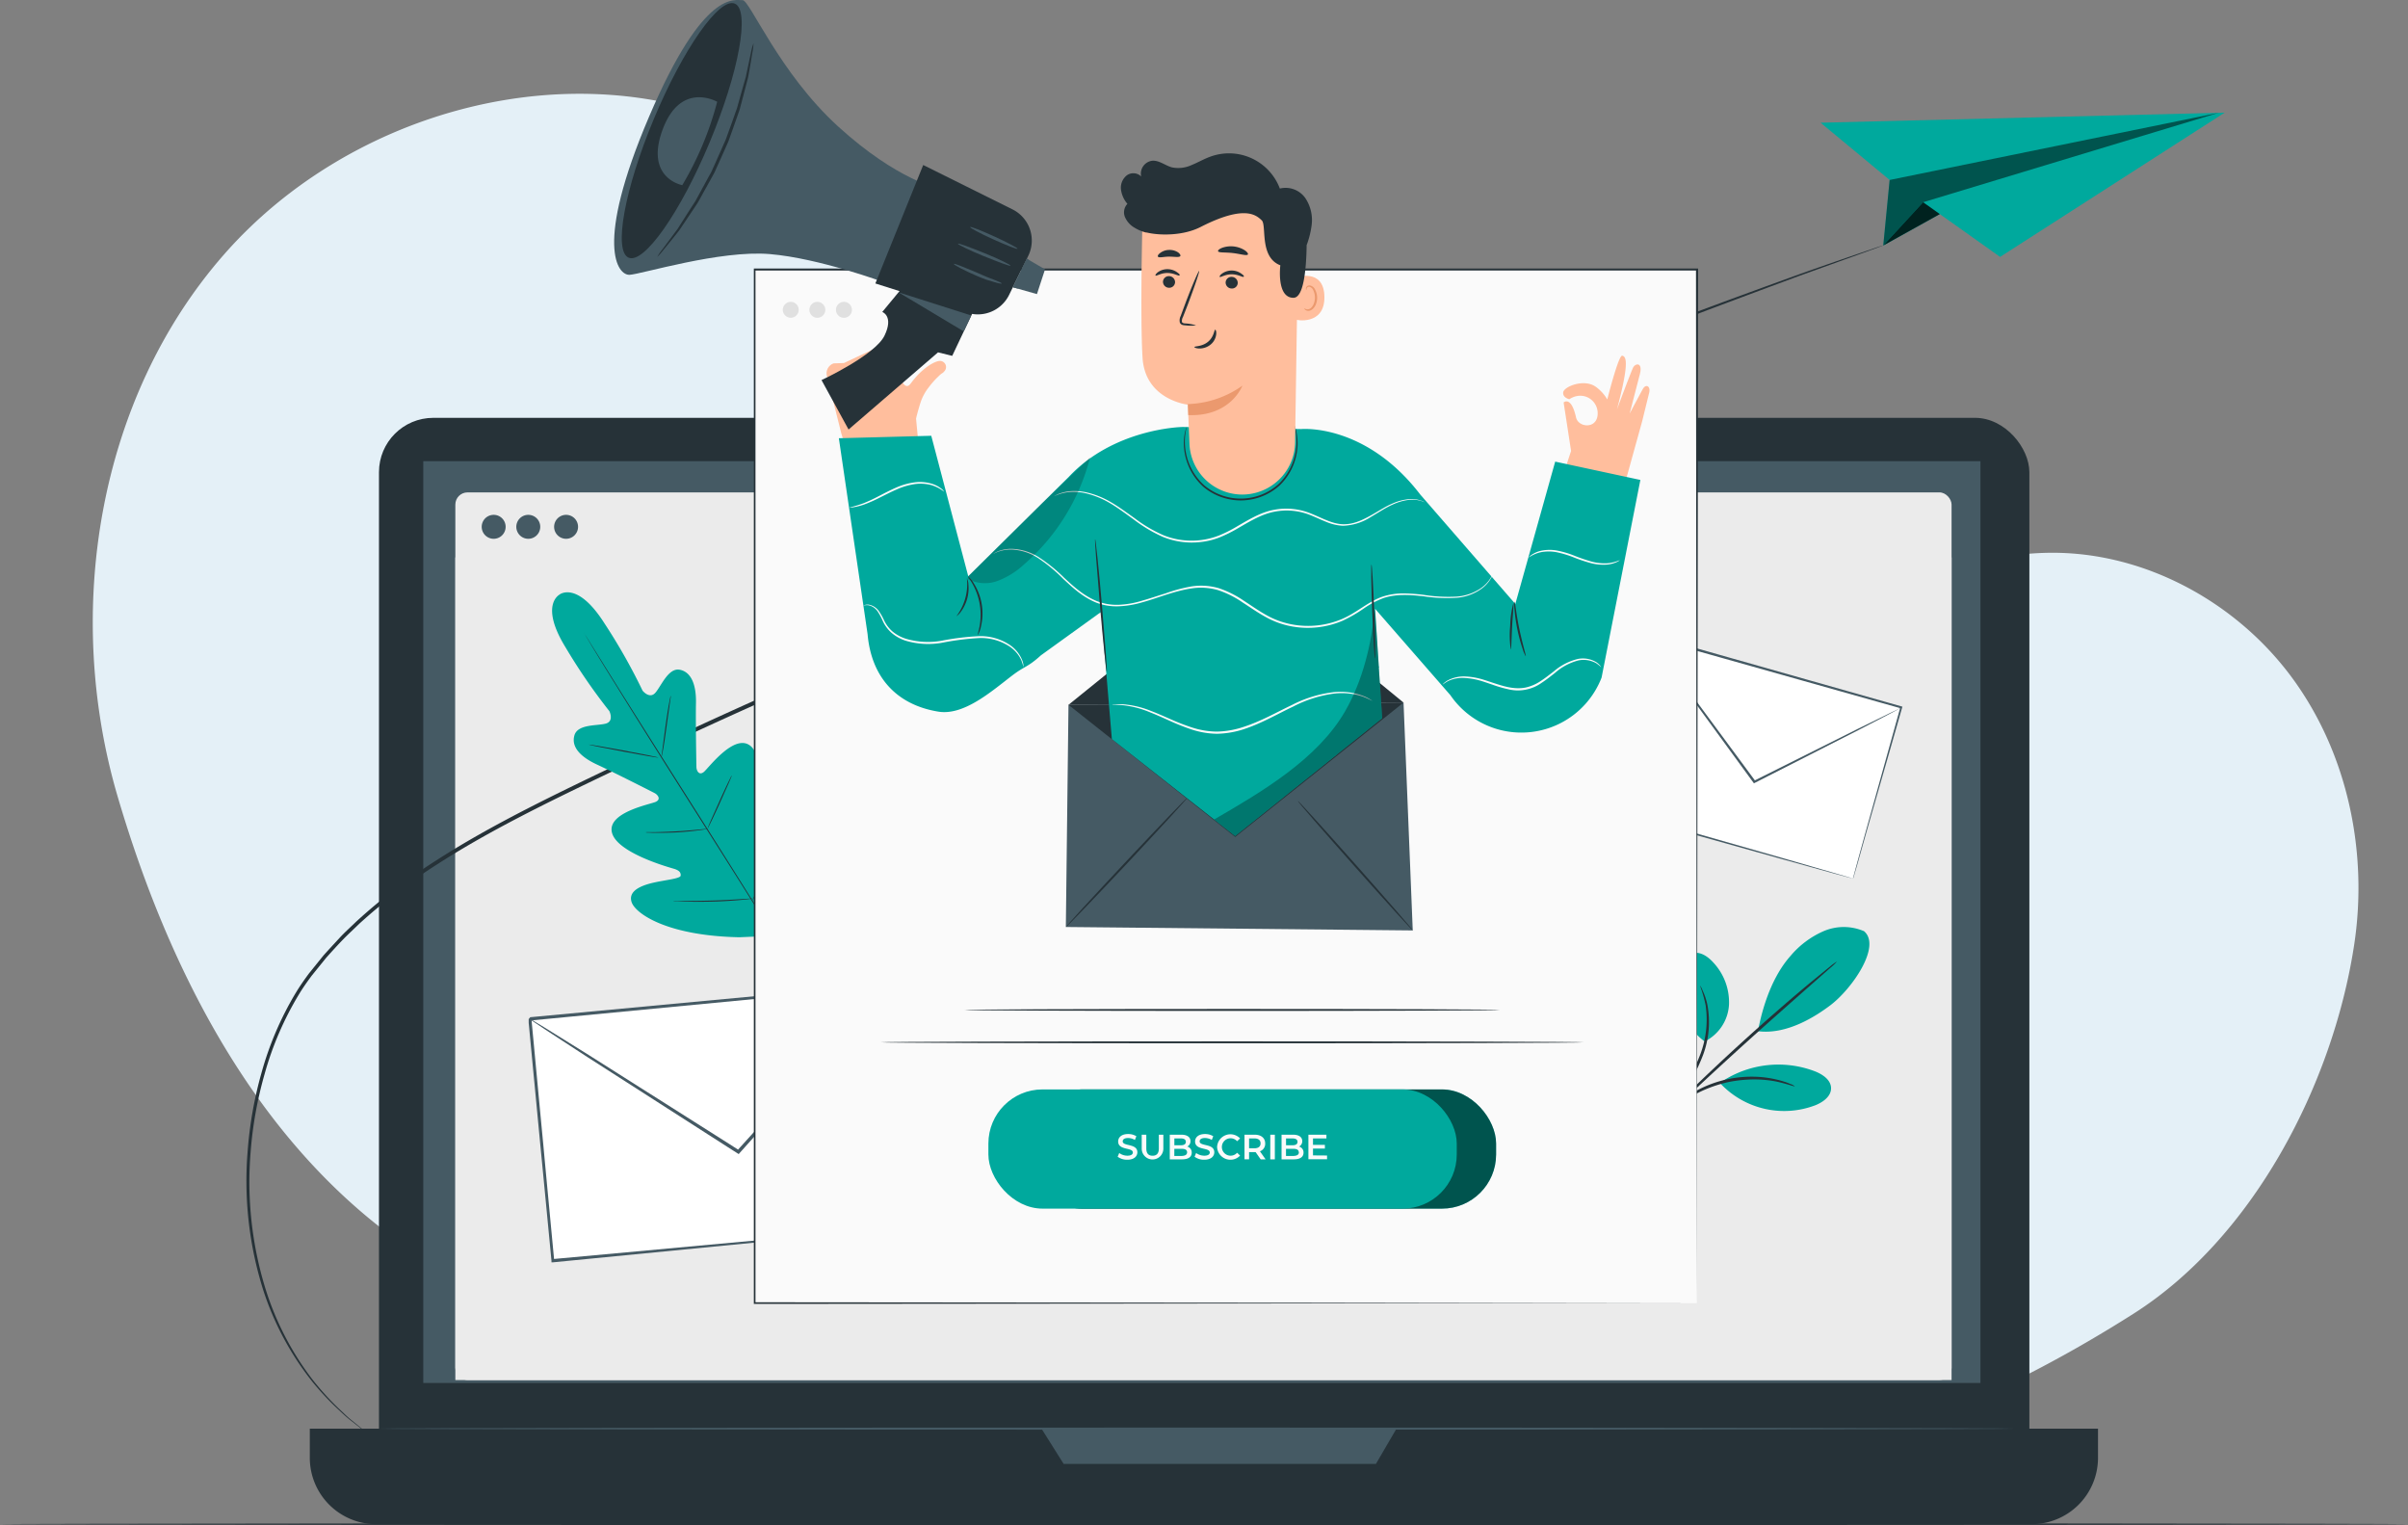 <svg xmlns="http://www.w3.org/2000/svg" width="645.76" height="408.935" viewBox="0 0 645.76 408.935">
  <rect x="0" y="0" width="645.76" height="408.935" fill="#808080" stroke="none"/>
  <g id="Newsletter-pana" transform="translate(-52.12 -41.756)">
    <g id="freepik--background-simple--inject-37">
      <path id="Path_1887" data-name="Path 1887" d="M666.82,223.52c-14.92-20.3-39.44-33.69-64.63-33.55-41.47.24-74.79,34-114.62,45.57a111.5,111.5,0,0,1-77.85-6.18c-66.79-31.51-89.8-122-156.91-152.84-46.88-21.53-106.44-5.4-140.5,33.34s-43.2,96-28.63,145.5,40.1,98.06,84.08,125l4.05,3.72c92.47,63,220.26,69.4,346.91,51.71,37.54-5.24,73.53-21.47,105.53-41.78s53.41-61.3,59.17-98.76C687.25,270.38,681.74,243.83,666.82,223.52Z" fill="#e4f0f7"/>
    </g>
    <g id="freepik--Floor--inject-37">
      <path id="Path_1888" data-name="Path 1888" d="M697.88,450.43c0,.14-144.57.26-322.86.26s-322.9-.12-322.9-.26,144.54-.26,322.9-.26S697.88,450.28,697.88,450.43Z" fill="#263238"/>
    </g>
    <g id="freepik--Device--inject-37">
      <rect id="Rectangle_259" data-name="Rectangle 259" width="442.59" height="292.68" rx="14.57" transform="translate(153.75 153.79)" fill="#263238"/>
      <path id="Path_1889" data-name="Path 1889" d="M135.25,424.82h479.5v7.81a17.8,17.8,0,0,1-17.8,17.8H153a17.8,17.8,0,0,1-17.8-17.8v-7.81Z" fill="#263238"/>
      <rect id="Rectangle_260" data-name="Rectangle 260" width="417.59" height="247.16" transform="translate(165.63 165.41)" fill="#455a64"/>
      <path id="Path_1890" data-name="Path 1890" d="M331.42,424.82l5.95,9.46H421.1l5.52-9.46Z" fill="#455a64"/>
      <rect id="Rectangle_261" data-name="Rectangle 261" width="401.25" height="238" rx="3.27" transform="translate(174.23 173.78)" fill="#ebebeb"/>
      <rect id="Rectangle_262" data-name="Rectangle 262" width="401.25" height="220.57" transform="translate(174.23 191.22)" fill="#ebebeb"/>
      <path id="Path_1891" data-name="Path 1891" d="M207.14,183a3.21,3.21,0,1,1-3.2-3.2A3.21,3.21,0,0,1,207.14,183Z" fill="#455a64"/>
      <path id="Path_1892" data-name="Path 1892" d="M187.72,183a3.21,3.21,0,1,1-3.2-3.2A3.21,3.21,0,0,1,187.72,183Z" fill="#455a64"/>
      <path id="Path_1893" data-name="Path 1893" d="M197,183a3.21,3.21,0,1,1-3.2-3.2A3.21,3.21,0,0,1,197,183Z" fill="#455a64"/>
      <path id="Path_1894" data-name="Path 1894" d="M592.54,424.82c0,.16-98.24.28-219.38.28s-219.41-.12-219.41-.28,98.22-.29,219.41-.29S592.54,424.66,592.54,424.82Z" fill="#455a64"/>
    </g>
    <g id="freepik--paper-plane--inject-37">
      <path id="Path_1895" data-name="Path 1895" d="M153.66,428a2.179,2.179,0,0,1-.34-.2l-1-.65-1.6-1.09c-.63-.44-1.38-.92-2.16-1.57l-2.67-2.1c-1-.79-2-1.75-3.06-2.73a73.078,73.078,0,0,1-7-7.5,77.84,77.84,0,0,1-13.17-24.66,97.11,97.11,0,0,1-4.15-36.77,106,106,0,0,1,3.73-21.29,86.3,86.3,0,0,1,9.24-21.54c1.05-1.74,2.23-3.42,3.46-5.09l3.92-4.86c1.39-1.56,2.84-3.1,4.28-4.67s3.06-3,4.6-4.5a154,154,0,0,1,21.13-16.17c15.32-9.91,32.63-18.11,50.45-26.65,17.77-8.7,36.5-17.05,55.7-25.49,76.89-33.68,147.26-62.36,198.52-82.28,25.62-10,46.53-17.63,61-22.86,7.24-2.58,12.9-4.5,16.72-5.82l4.36-1.49,1.12-.36a2.31,2.31,0,0,1,.38-.11l-.36.16-1.1.42-4.33,1.58-16.65,6c-14.42,5.35-35.28,13.07-60.86,23.16C422.68,159,352.36,187.8,275.48,221.46c-19.2,8.45-37.89,16.77-55.66,25.46-17.84,8.53-35.12,16.7-50.38,26.54a153,153,0,0,0-21,16c-1.53,1.5-3.11,2.93-4.57,4.45s-2.87,3.08-4.26,4.63l-3.89,4.81c-1.22,1.64-2.39,3.29-3.42,5a85.32,85.32,0,0,0-9.2,21.31,105,105,0,0,0-3.78,21.13,97.17,97.17,0,0,0,4,36.54A78.371,78.371,0,0,0,136.19,412a75.684,75.684,0,0,0,6.87,7.52c1.09,1,2.06,2,3,2.76l2.62,2.14c.77.66,1.51,1.15,2.14,1.6l1.56,1.13.95.69a1.863,1.863,0,0,1,.33.16Z" fill="#263238"/>
      <path id="Path_1896" data-name="Path 1896" d="M540.35,74.66l18.52,15.35-1.71,17.58,15.17-8.43,16.16,11.48,60.22-38.68Z" fill="#00a99d"/>
      <g id="Group_483" data-name="Group 483" opacity="0.5">
        <path id="Path_1897" data-name="Path 1897" d="M558.87,90.01,647.08,72,567.85,95.98l-10.69,11.61h0Z"/>
      </g>
      <g id="Group_484" data-name="Group 484" opacity="0.8">
        <path id="Path_1898" data-name="Path 1898" d="M567.85,95.98l4.48,3.18-15.17,8.43Z"/>
      </g>
    </g>
    <g id="freepik--Letters--inject-37">
      <rect id="Rectangle_263" data-name="Rectangle 263" width="96.63" height="65.13" transform="translate(194.233 314.936) rotate(-5.42)" fill="#fff"/>
      <path id="Path_1899" data-name="Path 1899" d="M296.58,370.66s-.07-.42-.15-1.2-.21-2-.37-3.44c-.31-3-.76-7.44-1.33-13.06-1.12-11.28-2.71-27.44-4.66-47.11l.39.32-96.18,9.22c-.1.1.75-.93.4-.48h0v.51l.05.54.1,1.08.2,2.16c.14,1.44.28,2.87.41,4.29q.4,4.29.8,8.5.79,8.43,1.57,16.58c1,10.85,2,21.28,2.93,31.16l-.45-.37,69.3-6.36,19.84-1.77,5.29-.46,1.38-.1a3.433,3.433,0,0,1,.48,0,3.9,3.9,0,0,1-.43.06l-1.33.15-5.2.55-19.72,2-69.48,6.79h-.41v-.41c-.95-9.88-1.94-20.31-3-31.16q-.78-8.15-1.58-16.58-.41-4.21-.81-8.49c-.14-1.43-.27-2.86-.41-4.29l-.2-2.16-.11-1.08V315l.41-.5,96.2-9h.36v.36c1.79,19.78,3.27,36,4.3,47.37.49,5.59.88,10,1.14,13,.12,1.45.22,2.57.28,3.38A3.639,3.639,0,0,1,296.58,370.66Z" fill="#455a64"/>
      <path id="Path_1900" data-name="Path 1900" d="M290.43,305.81a7,7,0,0,1-.75,1l-2.26,2.64-8.49,9.64-28.46,31.82-.25.29-.32-.21-2.56-1.63-37.66-24.15-11.35-7.41c-1.28-.85-2.29-1.54-3.07-2.05a6.5,6.5,0,0,1-1-.77,7.707,7.707,0,0,1,1.13.61l3.15,1.91L210,324.63l37.8,23.93,2.56,1.64-.57.08,28.66-31.65,8.69-9.44,2.39-2.53A6.714,6.714,0,0,1,290.43,305.81Z" fill="#455a64"/>
      <rect id="Rectangle_264" data-name="Rectangle 264" width="47.79" height="70.91" transform="matrix(0.272, -0.962, 0.962, 0.272, 480.786, 258.129)" fill="#fff"/>
      <path id="Path_1901" data-name="Path 1901" d="M549,277.43s.07-.31.22-.86.37-1.4.66-2.45c.59-2.17,1.45-5.3,2.55-9.29l9.32-33.46.18.32-68.25-19.22.4-.22h0v.17l-.05.19-.11.38-.22.77-.43,1.53-.86,3-1.7,6c-1.13,4-2.24,7.91-3.33,11.76-2.19,7.69-4.28,15.09-6.27,22.1l-.21-.38,49.07,14,14,4.05,3.75,1.09,1,.3.33.11-.31-.07-1-.25-3.7-1-14-3.88-49.33-13.79-.29-.08.08-.29c2-7,4.06-14.41,6.23-22.11q1.62-5.77,3.32-11.76l1.7-6c.28-1,.57-2,.86-3l.43-1.53.22-.76.1-.39.06-.19v-.17h0l.41-.23,68.21,19.34.26.08-.08.25c-4,14-7.32,25.51-9.62,33.55l-2.6,9.21c-.3,1-.54,1.82-.7,2.39A3.294,3.294,0,0,1,549,277.43Z" fill="#455a64"/>
      <path id="Path_1902" data-name="Path 1902" d="M562,231.44a5.209,5.209,0,0,1-.76.46L559,233.1l-8.36,4.34-27.92,14.22-.25.13-.16-.23L521,249.77l-19.35-26.52-5.81-8.08L494.3,213a4.212,4.212,0,0,1-.5-.8,5.43,5.43,0,0,1,.61.72l1.65,2.15,6,7.95,19.51,26.41,1.32,1.79-.42-.1,28-14,8.45-4.15,2.31-1.1a4.881,4.881,0,0,1,.77-.43Z" fill="#455a64"/>
    </g>
    <g id="freepik--Plant--inject-37">
      <path id="Path_1903" data-name="Path 1903" d="M202.16,201.18s4.71-3.81,12,7.62a156.581,156.581,0,0,1,10.28,18.14s1.87,2.36,3.44.55,3.49-6.72,6.51-6.16,4.47,3.88,4.37,8.94.1,16.15.12,17.15.72,2.37,2,1.31,8.24-10.53,12.53-6.95,1.7,17.63,1.45,19.17.1,2.15.85,2.46,2.8-3.1,4.89-5.71,5-5.27,7.28-3,4,12.47-4.19,30.07l-4.31,7.91-9,.38c-19.4-.39-27.84-6.34-28.87-9.4s2.62-4.5,5.88-5.24,7.21-1.08,7.27-1.89-.34-1.4-1.84-1.84-15.26-4.28-16.59-9.7,10.22-7.55,11.73-8.23.57-1.91-.3-2.36-10.78-5.49-15.37-7.61-7-4.78-6.13-7.85,6.07-2.54,8.39-3.16,1-3.33,1-3.33a156.006,156.006,0,0,1-11.8-17.18c-7.08-11.57-1.45-14.16-1.45-14.16" fill="#00a99d"/>
      <path id="Path_1904" data-name="Path 1904" d="M208.71,211.4a2.282,2.282,0,0,0,.14.25l.42.72,1.65,2.75c1.44,2.38,3.54,5.82,6.16,10,5.23,8.48,12.56,20.12,20.7,32.94s15.49,24.46,20.77,32.9c2.63,4.22,4.76,7.63,6.25,10l1.7,2.72c.19.3.34.54.45.7l.16.24a2.289,2.289,0,0,0-.14-.25l-.42-.72L264.9,301c-1.44-2.38-3.55-5.82-6.16-10.05-5.24-8.47-12.56-20.12-20.7-32.95s-15.5-24.45-20.78-32.89l-6.24-10c-.73-1.17-1.3-2.09-1.7-2.72l-.45-.7A1.91,1.91,0,0,0,208.71,211.4Z" fill="#263238"/>
      <path id="Path_1905" data-name="Path 1905" d="M232,228.29a2.811,2.811,0,0,0-.17.63c-.09.41-.21,1-.34,1.74-.27,1.47-.59,3.51-.9,5.78s-.56,4.23-.77,5.79c-.09.69-.18,1.27-.24,1.75a2.64,2.64,0,0,0-.06.65,2.851,2.851,0,0,0,.18-.63c.09-.41.2-1,.33-1.74.26-1.47.55-3.52.86-5.78s.59-4.23.81-5.79c.1-.68.18-1.27.25-1.75A2.87,2.87,0,0,0,232,228.29Z" fill="#263238"/>
      <path id="Path_1906" data-name="Path 1906" d="M228.69,244.87c0-.08-4.17-.93-9.34-1.89s-9.39-1.67-9.4-1.59,4.17.93,9.34,1.89S228.68,245,228.69,244.87Z" fill="#263238"/>
      <path id="Path_1907" data-name="Path 1907" d="M242.08,264a2.838,2.838,0,0,0-.67,0l-1.8.18c-1.52.14-3.62.34-5.94.47s-4.43.2-5.95.23h-1.81a3.772,3.772,0,0,0-.67.05,2.629,2.629,0,0,0,.67.07c.42,0,1,.05,1.81.06,1.52,0,3.64,0,6-.13s4.43-.37,5.95-.57c.75-.1,1.37-.2,1.79-.27a3.2,3.2,0,0,0,.62-.09Z" fill="#263238"/>
      <path id="Path_1908" data-name="Path 1908" d="M248.35,249.67a3.211,3.211,0,0,0-.3.53l-.74,1.51c-.6,1.27-1.42,3-2.31,5s-1.68,3.74-2.24,5c-.28.65-.5,1.17-.64,1.54a2.37,2.37,0,0,0-.2.58,2.061,2.061,0,0,0,.3-.53c.18-.35.43-.86.74-1.5.61-1.28,1.43-3,2.32-5s1.67-3.74,2.23-5c.28-.64.5-1.17.65-1.54a2.259,2.259,0,0,0,.19-.59Z" fill="#263238"/>
      <path id="Path_1909" data-name="Path 1909" d="M262.32,265.07a3.379,3.379,0,0,0-.39.68c-.25.51-.57,1.16-.94,1.93-.79,1.62-1.86,3.88-3,6.38s-2.2,4.78-2.94,6.43c-.34.79-.63,1.45-.86,2a4.8,4.8,0,0,0-.28.74,3.319,3.319,0,0,0,.39-.69l.95-1.92c.78-1.63,1.85-3.88,3-6.39s2.2-4.77,2.94-6.42c.35-.79.63-1.45.86-2A3.56,3.56,0,0,0,262.32,265.07Z" fill="#263238"/>
      <path id="Path_1910" data-name="Path 1910" d="M254,282.7a4.874,4.874,0,0,0-.84,0l-2.29.14c-1.93.12-4.6.28-7.55.37s-5.63.11-7.57.11h-2.29a5.086,5.086,0,0,0-.84,0,4.452,4.452,0,0,0,.84.08c.54,0,1.32.07,2.29.1,1.94.05,4.62.07,7.58,0s5.63-.28,7.56-.45c1-.09,1.74-.17,2.28-.24a4.258,4.258,0,0,0,.83-.11Z" fill="#263238"/>
      <path id="Path_1911" data-name="Path 1911" d="M551.87,291.38a13.75,13.75,0,0,0-10.79.08,24.32,24.32,0,0,0-8.79,6.6c-4.76,5.35-7.41,13.15-8.74,20.19,7.89,1,15.6-4.09,19.35-6.9,5.93-4.45,13.94-16.08,9-20" fill="#00a99d"/>
      <path id="Path_1912" data-name="Path 1912" d="M509.28,321a11.75,11.75,0,0,0,6.51-9.85,15.61,15.61,0,0,0-4.2-11.31c-1.28-1.42-3-2.7-4.89-2.61a5,5,0,0,0-4.07,3.06,10.21,10.21,0,0,0-.64,5.26c.6,6.1,2.3,11.89,7.29,15.45" fill="#00a99d"/>
      <path id="Path_1913" data-name="Path 1913" d="M498.91,340.91a10.758,10.758,0,0,0,1-1.13c.6-.76,1.44-1.87,2.44-3.28a50.629,50.629,0,0,0,6.48-11.86A25.34,25.34,0,0,0,510,311.2a16.74,16.74,0,0,0-1.31-3.91A4.639,4.639,0,0,0,508,306a34.863,34.863,0,0,1,1.53,5.31,26.52,26.52,0,0,1-1.4,13.06,59.145,59.145,0,0,1-6.2,11.81,47.124,47.124,0,0,0-3.02,4.73Z" fill="#263238"/>
      <path id="Path_1914" data-name="Path 1914" d="M544.76,299.55a14,14,0,0,0-2,1.47c-1.25,1-3,2.45-5.24,4.27-4.38,3.65-10.36,8.79-16.81,14.62s-12.18,11.27-16.25,15.26c-2,2-3.66,3.63-4.77,4.78a14.275,14.275,0,0,0-1.66,1.84,15.142,15.142,0,0,0,1.88-1.62l4.95-4.59c4.16-3.89,9.93-9.24,16.39-15.07s12.36-11,16.64-14.79l5.07-4.46A15.723,15.723,0,0,0,544.76,299.55Z" fill="#263238"/>
      <path id="Path_1915" data-name="Path 1915" d="M513.82,331.79a27.52,27.52,0,0,1,25-2.79c2.06.81,4.31,2.29,4.34,4.51s-2.17,3.78-4.23,4.6a23.49,23.49,0,0,1-25.42-5.81" fill="#00a99d"/>
      <path id="Path_1916" data-name="Path 1916" d="M533.43,333a4.379,4.379,0,0,0-1.29-.64,11.382,11.382,0,0,0-1.58-.59,22.073,22.073,0,0,0-2.17-.59,28.229,28.229,0,0,0-5.79-.73,31.07,31.07,0,0,0-13.91,2.93,29.278,29.278,0,0,0-5,3,18.574,18.574,0,0,0-1.73,1.42,11.733,11.733,0,0,0-1.22,1.17c-.63.68-1,1.07-.92,1.11s1.51-1.38,4.2-3.24a32.049,32.049,0,0,1,5-2.79,36,36,0,0,1,6.65-2.17,35.439,35.439,0,0,1,7-.7,31.883,31.883,0,0,1,5.69.54C531.49,332.38,533.38,333.18,533.43,333Z" fill="#263238"/>
    </g>
    <g id="freepik--Newletter--inject-37">
      <rect id="Rectangle_265" data-name="Rectangle 265" width="252.74" height="277.13" transform="translate(254.43 114.05)" fill="#fafafa"/>
      <path id="Path_1917" data-name="Path 1917" d="M507.17,391.18c0-2-.09-111.52-.23-277.13l.23.23H254.46l.26-.26V391.15l-.22-.22,252.74.22-252.74.22h-.22V113.76H507.51v.22C507.26,279.67,507.17,389.21,507.17,391.18Z" fill="#263238"/>
      <rect id="Rectangle_266" data-name="Rectangle 266" width="125.6" height="31.96" rx="14.51" transform="translate(327.73 333.86)" fill="#00a99d"/>
      <g id="Group_485" data-name="Group 485" opacity="0.5">
        <rect id="Rectangle_267" data-name="Rectangle 267" width="125.6" height="31.96" rx="14.51" transform="translate(327.73 333.86)"/>
      </g>
      <rect id="Rectangle_268" data-name="Rectangle 268" width="125.6" height="31.96" rx="14.51" transform="translate(317.18 333.86)" fill="#00a99d"/>
      <path id="Path_1918" data-name="Path 1918" d="M351.84,351.91l.43-1a3.7,3.7,0,0,0,2.18.72c1,0,1.47-.36,1.47-.86,0-1.43-3.94-.49-3.94-2.95,0-1.07.86-2,2.67-2a4.19,4.19,0,0,1,2.21.59l-.39,1a3.7,3.7,0,0,0-1.83-.52c-1,0-1.44.39-1.44.89,0,1.41,3.93.5,3.93,2.93,0,1.06-.86,2-2.68,2A4.23,4.23,0,0,1,351.84,351.91Z" fill="#fafafa"/>
      <path id="Path_1919" data-name="Path 1919" d="M354.45,352.73a4.21,4.21,0,0,1-2.62-.8h0l.44-1h0a3.67,3.67,0,0,0,2.17.72c.92,0,1.44-.31,1.44-.84s-.72-.77-1.55-1c-1.12-.27-2.38-.57-2.38-2,0-1,.71-2,2.69-2a4.19,4.19,0,0,1,2.22.59h0l-.4,1h0a3.73,3.73,0,0,0-1.82-.52c-.9,0-1.41.32-1.41.87s.72.77,1.55,1c1.11.27,2.38.57,2.38,2a1.78,1.78,0,0,1-.67,1.4,3.2,3.2,0,0,1-2.04.58Zm-2.58-.83a4.28,4.28,0,0,0,2.58.78c1.61,0,2.66-.76,2.66-1.94,0-1.36-1.25-1.66-2.34-1.92-.86-.2-1.59-.38-1.59-1s.53-.92,1.46-.92a3.71,3.71,0,0,1,1.82.51l.37-.91a4.18,4.18,0,0,0-2.18-.57c-1.95,0-2.64,1-2.64,1.95,0,1.38,1.24,1.68,2.34,1.94.86.2,1.59.38,1.59,1s-.54.89-1.49.89a3.73,3.73,0,0,1-2.17-.71Z" fill="none"/>
      <path id="Path_1920" data-name="Path 1920" d="M358.3,349.73V346h1.23v3.69c0,1.36.61,1.95,1.68,1.95s1.68-.59,1.68-1.95V346h1.21v3.74a2.9,2.9,0,0,1-5.8,0Z" fill="#fafafa"/>
      <path id="Path_1921" data-name="Path 1921" d="M361.2,352.73a2.7,2.7,0,0,1-2.93-3V346h1.28v3.72c0,1.29.54,1.92,1.66,1.92s1.65-.63,1.65-1.92V346h1.26v3.77a2.69,2.69,0,0,1-2.92,2.96ZM358.32,346v3.72a2.88,2.88,0,1,0,5.75,0V346h-1.16v3.67c0,1.31-.57,2-1.7,2s-1.71-.66-1.71-2V346Z" fill="none"/>
      <path id="Path_1922" data-name="Path 1922" d="M371.71,350.81c0,1.14-.89,1.8-2.59,1.8h-3.3V346h3.11c1.59,0,2.44.67,2.44,1.72a1.6,1.6,0,0,1-.85,1.46A1.62,1.62,0,0,1,371.71,350.81ZM367.05,347v1.83h1.74c.86,0,1.34-.3,1.34-.91s-.48-.92-1.34-.92Zm3.42,3.74c0-.66-.5-.95-1.43-.95h-2v1.91h2c.96-.05,1.43-.35,1.43-1.01Z" fill="#fafafa"/>
      <path id="Path_1923" data-name="Path 1923" d="M369.12,352.64H365.8V346h3.13c1.54,0,2.46.66,2.46,1.75a1.6,1.6,0,0,1-.81,1.45,1.66,1.66,0,0,1,1.15,1.65C371.73,352,370.8,352.64,369.12,352.64Zm-3.27-.05h3.27c1.65,0,2.56-.63,2.56-1.78a1.61,1.61,0,0,0-1.17-1.62h-.01a1.56,1.56,0,0,0,.84-1.44c0-1.08-.88-1.7-2.41-1.7h-3.08Zm3.19-.92h-2v-2h2c1,0,1.45.32,1.45,1s-.49,1-1.49,1Zm-2-.05h2c.94,0,1.4-.3,1.4-.93s-.46-.93-1.4-.93h-2Zm1.71-2.81H367v-1.88h1.76c.89,0,1.36.33,1.36.94s-.44.94-1.33.94Zm-1.71-.05h1.71c.6,0,1.31-.16,1.31-.89s-.71-.89-1.31-.89h-1.71Z" fill="none"/>
      <path id="Path_1924" data-name="Path 1924" d="M372.47,351.91l.42-1a3.73,3.73,0,0,0,2.19.72c1,0,1.47-.36,1.47-.86,0-1.43-3.94-.49-3.94-2.95,0-1.07.85-2,2.67-2a4.15,4.15,0,0,1,2.2.59l-.39,1a3.63,3.63,0,0,0-1.82-.52c-1,0-1.44.39-1.44.89,0,1.41,3.93.5,3.93,2.93,0,1.06-.86,2-2.68,2a4.23,4.23,0,0,1-2.61-.8Z" fill="#fafafa"/>
      <path id="Path_1925" data-name="Path 1925" d="M375.08,352.73a4.27,4.27,0,0,1-2.63-.8h0l.43-1h0a3.67,3.67,0,0,0,2.17.72c.92,0,1.44-.31,1.44-.84s-.72-.77-1.55-1c-1.12-.27-2.38-.57-2.38-2,0-1,.7-2,2.69-2a4.24,4.24,0,0,1,2.22.59h0l-.4,1h0a3.66,3.66,0,0,0-1.81-.52c-.9,0-1.41.32-1.41.87s.71.77,1.54,1c1.12.27,2.38.57,2.38,2C377.78,352,376.72,352.73,375.08,352.73Zm-2.58-.83a4.26,4.26,0,0,0,2.58.78c1.61,0,2.65-.76,2.65-1.94,0-1.36-1.24-1.66-2.34-1.92-.85-.2-1.58-.38-1.58-1s.53-.92,1.46-.92a3.68,3.68,0,0,1,1.81.51l.37-.91a4.12,4.12,0,0,0-2.17-.57c-1.95,0-2.64,1-2.64,1.95,0,1.38,1.24,1.68,2.34,1.94.85.2,1.59.38,1.59,1s-.54.89-1.49.89a3.78,3.78,0,0,1-2.18-.71Z" fill="none"/>
      <path id="Path_1926" data-name="Path 1926" d="M378.51,349.3a3.58,3.58,0,0,1,6.17-2.3l-.8.75a2.335,2.335,0,1,0,0,3.09l.8.76a3.58,3.58,0,0,1-6.17-2.3Z" fill="#fafafa"/>
      <path id="Path_1927" data-name="Path 1927" d="M382.05,352.73a3.43,3.43,0,1,1,2.64-5.75h0l-.81.76h0a2.3,2.3,0,1,0,0,3.06h0l.83.79h0a3.37,3.37,0,0,1-2.66,1.14Zm0-6.81a3.38,3.38,0,1,0,2.58,5.68l-.76-.72a2.32,2.32,0,0,1-1.77.77,2.35,2.35,0,1,1,1.77-3.94l.76-.71a3.32,3.32,0,0,0-2.57-1.08Z" fill="none"/>
      <path id="Path_1928" data-name="Path 1928" d="M390.2,352.61l-1.36-1.94h-1.75v1.93h-1.23V346h2.73c1.74,0,2.82.89,2.82,2.36a2.12,2.12,0,0,1-1.41,2.09l1.52,2.17ZM388.53,347h-1.44v2.64h1.44c1.08,0,1.64-.49,1.64-1.32S389.61,347,388.53,347Z" fill="#fafafa"/>
      <path id="Path_1929" data-name="Path 1929" d="M391.57,352.64h-1.39l-1.35-1.93h-1.71v1.93h-1.28V346h2.75c1.75,0,2.84.92,2.84,2.39a2.14,2.14,0,0,1-1.39,2.1Zm-1.36-.05h1.26L390,350.42h0a2.08,2.08,0,0,0,1.39-2.06c0-1.44-1.07-2.34-2.79-2.34h-2.7v6.58h1.18v-1.93h1.79Zm-1.68-2.9h-1.46V347h1.46c1.07,0,1.66.48,1.66,1.35s-.59,1.34-1.66,1.34Zm-1.41-.05h1.41c1,0,1.61-.46,1.61-1.29s-.57-1.29-1.61-1.29h-1.41Z" fill="none"/>
      <path id="Path_1930" data-name="Path 1930" d="M392.78,346H394v6.62h-1.23Z" fill="#fafafa"/>
      <path id="Path_1931" data-name="Path 1931" d="M394,352.64h-1.28V346H394Zm-1.23-.05H394V346h-1.18Z" fill="none"/>
      <path id="Path_1932" data-name="Path 1932" d="M401.69,350.81c0,1.14-.89,1.8-2.6,1.8H395.8V346h3.1c1.59,0,2.45.67,2.45,1.72a1.59,1.59,0,0,1-.86,1.46A1.62,1.62,0,0,1,401.69,350.81ZM397,347v1.83h1.74c.85,0,1.34-.3,1.34-.91s-.49-.92-1.34-.92Zm3.42,3.74c0-.66-.5-.95-1.43-.95h-2v1.91h2c1.01-.05,1.46-.35,1.46-1.01Z" fill="#fafafa"/>
      <path id="Path_1933" data-name="Path 1933" d="M399.09,352.64h-3.31V346h3.12c1.55,0,2.47.66,2.47,1.75a1.6,1.6,0,0,1-.81,1.45,1.66,1.66,0,0,1,1.15,1.65C401.71,352,400.78,352.64,399.09,352.64Zm-3.26-.05h3.26c1.66,0,2.57-.63,2.57-1.78a1.62,1.62,0,0,0-1.17-1.62h-.01a1.56,1.56,0,0,0,.84-1.44c0-1.08-.88-1.7-2.42-1.7h-3.07Zm3.19-.92h-2v-2h2c1,0,1.45.32,1.45,1s-.47,1-1.47,1Zm-2-.05h2c.94,0,1.4-.3,1.4-.93s-.46-.93-1.4-.93h-2Zm1.71-2.81H397v-1.88h1.76c.89,0,1.36.33,1.36.94s-.46.94-1.35.94Zm-1.71-.05h1.71c.6,0,1.31-.16,1.31-.89s-.71-.89-1.31-.89h-1.71Z" fill="none"/>
      <path id="Path_1934" data-name="Path 1934" d="M408,351.58v1h-5V346h4.83v1h-3.6v1.72h3.19v1h-3.19v1.83Z" fill="#fafafa"/>
      <path id="Path_1935" data-name="Path 1935" d="M408,352.64h-5V346h4.89v1.09h-3.61v1.67h3.2v1.06h-3.2v1.78H408Zm-5-.05h5v-1h-3.74v-1.88h3.2v-1h-3.2V347h3.61v-1H403Z" fill="none"/>
      <path id="Path_1936" data-name="Path 1936" d="M454.35,312.55c0,.14-32.14.26-71.78.26s-71.79-.12-71.79-.26,32.13-.26,71.79-.26S454.35,312.4,454.35,312.55Z" fill="#263238"/>
      <path id="Path_1937" data-name="Path 1937" d="M476.81,321.23c0,.14-42.2.26-94.24.26s-94.25-.12-94.25-.26,42.19-.26,94.25-.26S476.81,321.09,476.81,321.23Z" fill="#263238"/>
      <path id="Path_1938" data-name="Path 1938" d="M266.31,124.83a2.13,2.13,0,1,1-.624-1.516,2.14,2.14,0,0,1,.624,1.516Z" fill="#e0e0e0"/>
      <circle id="Ellipse_22" data-name="Ellipse 22" cx="2.14" cy="2.14" r="2.14" transform="translate(269.17 122.69)" fill="#e0e0e0"/>
      <path id="Path_1939" data-name="Path 1939" d="M280.58,124.83a2.14,2.14,0,1,1-2.14-2.14,2.14,2.14,0,0,1,2.14,2.14Z" fill="#e0e0e0"/>
    </g>
    <g id="freepik--Character--inject-37">
      <path id="Path_1940" data-name="Path 1940" d="M488.36,169.65l4.16-15s1.49-6.09,1.85-7.51c.47-1.88-.85-2.47-1.62-1.19-.3.48-3.59,6.68-3.59,6.68s2.62-10.15,2.72-10.52c.85-3.31-1.21-3-1.81-1.78s-4.33,11.21-4.33,11.21c3.49-13.05,2.4-14.2,1.41-14.41s-4,11.73-4,11.73a11,11,0,0,0-3.15-3.44c-3.15-2.17-8.41,0-8.66,1.48s1.62,1.9,1.62,1.9c3.95-2.55,8,.54,7.59,4.3s-5.19,3.25-5.78.57c-1.31-5.89-3.33-4-3.33-4l2,13-2.15,6.52" fill="#ffbe9d"/>
      <path id="Path_1941" data-name="Path 1941" d="M338.66,230.74l89.85-.6,2.47,61.09-93.03-.92Z" fill="#455a64"/>
      <path id="Path_1942" data-name="Path 1942" d="M338.66,230.74l45.64-36.88,44.21,36.28" fill="#263238"/>
      <path id="Path_1943" data-name="Path 1943" d="M338,290.31c-.12-.1,7.08-7.95,16.07-17.53s16.37-17.25,16.48-17.15-7.08,7.95-16.07,17.53S338.06,290.42,338,290.31Z" fill="#263238"/>
      <path id="Path_1944" data-name="Path 1944" d="M431,291.23c-.11.1-7.11-7.6-15.63-17.2S400,256.57,400.13,256.47s7.11,7.6,15.63,17.2S431.1,291.13,431,291.23Z" fill="#263238"/>
      <path id="Path_1945" data-name="Path 1945" d="M428.51,230.14l-45.14,36.02-44.71-35.42" fill="#263238"/>
      <path id="Path_1946" data-name="Path 1946" d="M278.62,161.9h.3l-1.2-4-3.85-15.36a2.82,2.82,0,0,1,1.81-3.35l2.77-.1,9.48-4.43a3,3,0,0,1,4,2.29c.35,2.83,2.27,10.41,4.31,7.75l.15-.17c2.87-3.95,6.45-6.09,7.92-6a1.65,1.65,0,0,1,1,2.84,1.78,1.78,0,0,1-.54.47,2.821,2.821,0,0,0-.31.21,23.81,23.81,0,0,0-3.42,3.74,13.19,13.19,0,0,0-2.09,4c-.51,1.6-.88,3-1.17,4.18l.74,7.84" fill="#ffbe9d"/>
      <path id="Path_1947" data-name="Path 1947" d="M303.94,92.31s-11.09-2.12-27-16.59S253.15,41.65,251.25,41.8,241,38.34,226.17,73.07s-8.35,42.52-5.22,42.37,24.26-6.69,37.61-5.56,30.64,7.58,30.64,7.58Z" fill="#455a64"/>
      <path id="Path_1948" data-name="Path 1948" d="M327.88,110.34l-3.56,7.25-1.59,3.25a9.34,9.34,0,0,1-12,4.48l-23.86-7.56L299.7,86l23.95,11.9A9.34,9.34,0,0,1,327.88,110.34Z" fill="#263238"/>
      <path id="Path_1949" data-name="Path 1949" d="M314.58,122.17l-7.1,15-3.8-.94-24,20.69-7.25-13.25s14.35-6.67,16.89-11.92-.6-6.35-.6-6.35l6.62-8Z" fill="#263238"/>
      <path id="Path_1950" data-name="Path 1950" d="M227.46,73.66c-7.86,18.81-10.88,35.46-6.75,37.19s13.86-12.12,21.72-30.93,10.88-35.46,6.75-37.19S235.32,54.85,227.46,73.66Z" fill="#263238"/>
      <path id="Path_1951" data-name="Path 1951" d="M330.2,120.61l-6.46-1.83,3.75-7.65,4.88,2.85Z" fill="#455a64"/>
      <path id="Path_1952" data-name="Path 1952" d="M293.06,120.13l17.51,10.48,2.03-4.26Z" fill="#455a64"/>
      <path id="Path_1953" data-name="Path 1953" d="M327.49,111.13l-3.75,7.65,1.32.37,3.01-7.68Z" fill="#455a64"/>
      <path id="Path_1954" data-name="Path 1954" d="M323.12,113c-.08.21-3.31-1-7.21-2.58s-7-3.12-6.9-3.33,3.32,1,7.22,2.58S323.21,112.79,323.12,113Z" fill="#455a64"/>
      <path id="Path_1955" data-name="Path 1955" d="M325,108.45c-.1.21-3-.93-6.54-2.53s-6.29-3.08-6.19-3.29,3,.93,6.53,2.54S325.06,108.25,325,108.45Z" fill="#455a64"/>
      <path id="Path_1956" data-name="Path 1956" d="M320.77,117.77c0,.11-.79,0-2-.38-.62-.17-1.34-.39-2.14-.64s-1.63-.66-2.52-1c-3.55-1.53-6.27-3-6.19-3.23s3,1,6.51,2.47c.88.37,1.7.78,2.47,1.08l2.05.79C320.1,117.31,320.8,117.66,320.77,117.77Z" fill="#455a64"/>
      <path id="Path_1957" data-name="Path 1957" d="M244.45,69.05s-9.75-5.67-14.62,7.42,5.26,14.93,5.26,14.93a86.38,86.38,0,0,0,9.36-22.35Z" fill="#455a64"/>
      <path id="Path_1958" data-name="Path 1958" d="M254.19,53.34a13.572,13.572,0,0,1-.3,2.48c-.26,1.59-.62,3.9-1.16,6.73-.36,1.4-.76,2.93-1.19,4.57-.22.82-.44,1.67-.67,2.54L250.51,71c-.13.45-.3.88-.45,1.34l-2,5.64c-.17.49-.35,1-.53,1.48s-.42,1-.63,1.47l-1.34,3-1.35,3c-.23.48-.42,1-.68,1.44s-.5.92-.76,1.38c-1,1.81-2,3.57-2.9,5.24-.24.41-.45.83-.7,1.22l-.76,1.15-1.47,2.19-2.63,3.92c-1.77,2.27-3.26,4.07-4.28,5.31a16.4,16.4,0,0,1-1.66,1.88,13.769,13.769,0,0,1,1.41-2.07l4.06-5.47,2.54-4c.45-.71.93-1.44,1.41-2.19l.75-1.15c.24-.39.44-.81.68-1.23l2.84-5.22L242.8,88c.25-.46.44-1,.67-1.44l1.33-3c.45-1,.9-2,1.33-3,.21-.49.46-1,.64-1.45l.53-1.47c.7-1.94,1.39-3.81,2-5.59.15-.45.33-.88.47-1.32s.24-.89.37-1.32c.24-.86.47-1.7.7-2.51.46-1.62.89-3.14,1.29-4.52.58-2.78,1.06-5,1.4-6.65a16.183,16.183,0,0,1,.66-2.39Z" fill="#263238"/>
      <path id="Path_1959" data-name="Path 1959" d="M311.78,196.27l-9.92-37.67-24.78.66,7.71,52.57c1,11.44,7.72,18.92,19,20.74,6.8,1.09,14.17-5.39,19.63-9.58,3.56-2.74,4.19-2.2,7.87-5.54h0l16-11.54.39,1.9h-.1l2.71,32.12,33.06,26,39.43-31.59-.9-13.67c.1,0,.19-.2,0-.2l-1-15.48,20.2,23.17a23.07,23.07,0,0,0,40.54-4.72l10.4-53-22.84-4.91-10.69,38.16L433,174.36c-14.72-19.18-31.9-17.56-31.9-17.56l-31.68-.56h-.07c-.94,0-18.64.59-30.64,13.41Z" fill="#00a99d"/>
      <path id="Path_1960" data-name="Path 1960" d="M434.23,176.45a9.025,9.025,0,0,0-1-.37,8,8,0,0,0-3.06-.32,14.321,14.321,0,0,0-4.69,1.34c-1.75.78-3.56,2-5.67,3.23a14.7,14.7,0,0,1-7.57,2.4,13.35,13.35,0,0,1-4.36-1c-1.42-.56-2.83-1.25-4.31-1.84a17,17,0,0,0-9.73-.92c-3.4.65-6.52,2.56-9.71,4.41a37.139,37.139,0,0,1-4.93,2.46,19.782,19.782,0,0,1-5.2,1.26,20.51,20.51,0,0,1-10-1.38,38.35,38.35,0,0,1-7.85-4.68c-2.31-1.67-4.44-3.26-6.53-4.47a23.5,23.5,0,0,0-6-2.47,14.78,14.78,0,0,0-4.86-.4,12.7,12.7,0,0,0-4,1.13l.23-.14c.16-.09.4-.22.73-.38a11.11,11.11,0,0,1,3-.81,14.79,14.79,0,0,1,4.95.32,23.38,23.38,0,0,1,6.11,2.43c2.12,1.2,4.27,2.79,6.59,4.44a37.6,37.6,0,0,0,7.78,4.58,20.19,20.19,0,0,0,14.84.08,35.62,35.62,0,0,0,4.86-2.44c3.17-1.84,6.35-3.79,9.87-4.45a17.5,17.5,0,0,1,10,1c3,1.21,5.67,2.77,8.5,2.86s5.29-1.14,7.38-2.29,3.94-2.41,5.73-3.17a14.18,14.18,0,0,1,4.8-1.28,7.47,7.47,0,0,1,3.1.42A3.849,3.849,0,0,1,434.23,176.45Z" fill="#fafafa"/>
      <path id="Path_1961" data-name="Path 1961" d="M452.6,195.21a5.548,5.548,0,0,1-.54,1.4,8.85,8.85,0,0,1-2.87,3.16,13.1,13.1,0,0,1-6.36,2.26,41.379,41.379,0,0,1-9-.4c-3.26-.33-7-.73-10.67.48a24.332,24.332,0,0,0-5.3,2.79,38.152,38.152,0,0,1-5.57,3.24,23.72,23.72,0,0,1-13.63,1.59,22.59,22.59,0,0,1-6.92-2.43c-2.2-1.18-4.25-2.64-6.37-4a26,26,0,0,0-6.62-3.32,16.59,16.59,0,0,0-7.1-.45c-4.7.69-9,2.58-13.22,3.73a25.341,25.341,0,0,1-6.37,1.06,15,15,0,0,1-6-1c-3.69-1.52-6.41-4.12-8.82-6.36a43,43,0,0,0-6.88-5.67,14.33,14.33,0,0,0-6.3-2.14,10.1,10.1,0,0,0-4.18.5c-.91.34-1.34.63-1.36.6a6.238,6.238,0,0,1,1.32-.7,9.72,9.72,0,0,1,4.24-.6,14.36,14.36,0,0,1,6.43,2.09,42.53,42.53,0,0,1,7,5.65c2.43,2.23,5.13,4.77,8.73,6.23a14.68,14.68,0,0,0,5.84,1,24.78,24.78,0,0,0,6.25-1.08c2.1-.59,4.23-1.33,6.42-2A40.743,40.743,0,0,1,371.6,199a17,17,0,0,1,7.32.45,27.08,27.08,0,0,1,6.76,3.38c2.13,1.38,4.17,2.84,6.32,4a22.251,22.251,0,0,0,6.77,2.38,23.28,23.28,0,0,0,13.35-1.53c4-1.74,7.1-4.76,10.92-6a17.7,17.7,0,0,1,5.64-.81,47.787,47.787,0,0,1,5.22.38,41.748,41.748,0,0,0,8.9.47,13.13,13.13,0,0,0,6.28-2.13,9.12,9.12,0,0,0,2.89-3.05A14.569,14.569,0,0,0,452.6,195.21Z" fill="#fafafa"/>
      <path id="Path_1962" data-name="Path 1962" d="M481.5,220.67a8,8,0,0,0-1.39-1.13,6.92,6.92,0,0,0-4.69-.71,15.31,15.31,0,0,0-6.33,3.38c-1.09.85-2.22,1.77-3.5,2.6a10.94,10.94,0,0,1-9.06,1.74,32.688,32.688,0,0,1-4.19-1.22c-1.31-.44-2.54-.89-3.72-1.2a18.681,18.681,0,0,0-3.33-.56,9.2,9.2,0,0,0-4.75.76c-1,.51-1.5,1-1.54.94a1.731,1.731,0,0,1,.33-.34,3.2,3.2,0,0,1,.45-.36,4,4,0,0,1,.66-.42,9.19,9.19,0,0,1,4.88-1,18.551,18.551,0,0,1,3.41.51c1.21.3,2.46.74,3.76,1.17,2.59.84,5.57,1.87,8.67,1.29a11.711,11.711,0,0,0,4.16-1.78c1.25-.81,2.37-1.72,3.48-2.56a15.31,15.31,0,0,1,6.55-3.36,7,7,0,0,1,4.87.89,5.16,5.16,0,0,1,1,.91,2.059,2.059,0,0,1,.28.45Z" fill="#fafafa"/>
      <path id="Path_1963" data-name="Path 1963" d="M486.52,191.93a2.711,2.711,0,0,1-.86.54,7.94,7.94,0,0,1-2.69.68,13.171,13.171,0,0,1-4.09-.37,39.269,39.269,0,0,1-4.74-1.58,26.8,26.8,0,0,0-4.7-1.4,11.441,11.441,0,0,0-4,0,9.08,9.08,0,0,0-3.36,1.45,2.65,2.65,0,0,1,.74-.7,7.08,7.08,0,0,1,2.54-1.11,11.109,11.109,0,0,1,4.11-.1,25.37,25.37,0,0,1,4.82,1.4,49,49,0,0,0,4.67,1.6,13.91,13.91,0,0,0,3.95.46,10.66,10.66,0,0,0,3.61-.87Z" fill="#fafafa"/>
      <path id="Path_1964" data-name="Path 1964" d="M420.21,229.73a24.218,24.218,0,0,0-2.61-1.2,17.76,17.76,0,0,0-7.73-.8,33.16,33.16,0,0,0-11,3.5c-4,1.87-8.17,4.37-13.06,6a24.641,24.641,0,0,1-7.36,1.27,22.731,22.731,0,0,1-6.86-1.18,59.5,59.5,0,0,1-5.83-2.32c-1.79-.79-3.45-1.56-5-2.16a26.081,26.081,0,0,0-7.56-2l-1.23-.07h-.91a4,4,0,0,1-.75,0,4.181,4.181,0,0,1,.75-.1l.9-.08h1.25a25,25,0,0,1,7.68,1.83c1.57.59,3.24,1.34,5,2.11a59.7,59.7,0,0,0,5.81,2.26,22.521,22.521,0,0,0,6.71,1.13,24.09,24.09,0,0,0,7.2-1.26c4.81-1.56,9-4,13-5.89a32.65,32.65,0,0,1,11.2-3.43,17.16,17.16,0,0,1,7.83,1A10.139,10.139,0,0,1,420.21,229.73Z" fill="#fafafa"/>
      <path id="Path_1965" data-name="Path 1965" d="M283.64,204.17a1.391,1.391,0,0,1,.47-.22,2.59,2.59,0,0,1,1.52.06,4.32,4.32,0,0,1,2,1.36,14.539,14.539,0,0,1,1.58,2.73,9.44,9.44,0,0,0,2.21,2.94,10.69,10.69,0,0,0,3.7,2,20.88,20.88,0,0,0,9.74.47,69,69,0,0,1,9.92-1.19,14.12,14.12,0,0,1,7.84,2.17,8.92,8.92,0,0,1,3.57,4.16,5.41,5.41,0,0,1,.42,2,19.063,19.063,0,0,0-.61-1.89,8.92,8.92,0,0,0-3.58-3.93,13.93,13.93,0,0,0-7.64-2,71.4,71.4,0,0,0-9.84,1.23,21.08,21.08,0,0,1-10-.53,11,11,0,0,1-3.83-2.18,9.6,9.6,0,0,1-2.26-3.1,14.719,14.719,0,0,0-1.48-2.71,4.13,4.13,0,0,0-1.81-1.35,2.88,2.88,0,0,0-1.92-.02Z" fill="#fafafa"/>
      <path id="Path_1966" data-name="Path 1966" d="M305.33,173.62a10.23,10.23,0,0,0-3.49-1.81,11.42,11.42,0,0,0-4.23-.28,18.671,18.671,0,0,0-5,1.45c-1.72.74-3.31,1.59-4.78,2.31a36.757,36.757,0,0,1-4,1.75,16.83,16.83,0,0,1-2.86.73,3.54,3.54,0,0,1-1.08.07,35.393,35.393,0,0,0,3.81-1.15,42.933,42.933,0,0,0,3.93-1.83c1.45-.74,3.05-1.6,4.8-2.36a18.07,18.07,0,0,1,5.19-1.44,11.07,11.07,0,0,1,4.39.4,7.891,7.891,0,0,1,2.63,1.38,3,3,0,0,1,.69.78Z" fill="#fafafa"/>
      <g id="Group_486" data-name="Group 486" opacity="0.3">
        <path id="Path_1967" data-name="Path 1967" d="M377.74,261.47c12.83-7.44,27.69-16.17,35.1-29,4.74-8.22,7.1-18.06,8-27.5l1.93,29.35-39.43,31.59Z"/>
      </g>
      <g id="Group_487" data-name="Group 487" opacity="0.2">
        <path id="Path_1968" data-name="Path 1968" d="M344.46,164.38A56.6,56.6,0,0,1,326.84,193a21.89,21.89,0,0,1-7.1,4.48,9.82,9.82,0,0,1-8.15-.53l.19-.68,20-19.79Z"/>
      </g>
      <path id="Path_1969" data-name="Path 1969" d="M314.32,212c-.08,0,.24-.91.51-2.37a17.379,17.379,0,0,0,.05-5.77,17.051,17.051,0,0,0-1.9-5.45c-.73-1.3-1.32-2-1.25-2.08a6.77,6.77,0,0,1,1.57,1.89,15.12,15.12,0,0,1,2.09,5.55,14.941,14.941,0,0,1-.2,5.94,6.79,6.79,0,0,1-.87,2.29Z" fill="#263238"/>
      <path id="Path_1970" data-name="Path 1970" d="M308.59,207a14.22,14.22,0,0,0,2.82-10.17,3.6,3.6,0,0,1,.4,1.57,10.64,10.64,0,0,1-2.06,7.45A4.751,4.751,0,0,1,308.59,207Z" fill="#263238"/>
      <path id="Path_1971" data-name="Path 1971" d="M345.8,186.3c.14,0,1,8,1.83,17.8s1.46,17.84,1.31,17.85-1-8-1.83-17.8S345.65,186.31,345.8,186.3Z" fill="#263238"/>
      <path id="Path_1972" data-name="Path 1972" d="M399.18,155.66a2.28,2.28,0,0,1,.22.54,11,11,0,0,1,.43,1.6,15.16,15.16,0,0,1-.09,6.11,15.82,15.82,0,0,1-4.36,7.91,15.55,15.55,0,0,1-20.56.45,15.86,15.86,0,0,1-4.7-7.71,15.369,15.369,0,0,1-.37-6.1,11.545,11.545,0,0,1,.37-1.62,2.41,2.41,0,0,1,.19-.55c.06,0-.19.78-.36,2.2a16.091,16.091,0,0,0,.52,6,15.68,15.68,0,0,0,4.66,7.45,15.2,15.2,0,0,0,19.92-.44,15.75,15.75,0,0,0,4.58-13.63C399.41,156.43,399.12,155.68,399.18,155.66Z" fill="#263238"/>
      <path id="Path_1973" data-name="Path 1973" d="M457.28,215.9a25.119,25.119,0,0,1-.17-6.27,25.5,25.5,0,0,1,.88-6.22c.15,0-.17,2.81-.36,6.25S457.43,215.9,457.28,215.9Z" fill="#263238"/>
      <path id="Path_1974" data-name="Path 1974" d="M461.29,217.72a8.43,8.43,0,0,1-.85-2,43.756,43.756,0,0,1-1.39-5.15,45.061,45.061,0,0,1-.77-5.28,8.17,8.17,0,0,1,0-2.21c.15,0,.45,3.34,1.3,7.39S461.44,217.67,461.29,217.72Z" fill="#263238"/>
      <path id="Path_1975" data-name="Path 1975" d="M420.86,218.3c-.15,0-.48-5.63-.74-12.59s-.35-12.59-.21-12.6.47,5.63.73,12.58S421,218.29,420.86,218.3Z" fill="#263238"/>
      <path id="Path_1976" data-name="Path 1976" d="M385,174.36h0a14.19,14.19,0,0,1-13.9-13.59c-.23-5.48-.42-10.51-.42-10.51s-11.47-1.22-12.16-12.59,0-37.61,0-37.61h0a39.6,39.6,0,0,1,40,3.07l1.75,1.22-.84,56A14.18,14.18,0,0,1,385,174.36Z" fill="#ffbe9d"/>
      <path id="Path_1977" data-name="Path 1977" d="M370.67,150.1a26.54,26.54,0,0,0,14.63-4.94s-3.11,8.36-14.52,7.89Z" fill="#eb996e"/>
      <path id="Path_1978" data-name="Path 1978" d="M399.45,116.2c.19-.09,7.71-2.69,7.84,5.11s-7.72,6.31-7.74,6.09S399.45,116.2,399.45,116.2Z" fill="#ffbe9d"/>
      <path id="Path_1979" data-name="Path 1979" d="M401.88,124.41a2.857,2.857,0,0,0,.37.19,1.36,1.36,0,0,0,1,0c.82-.31,1.49-1.63,1.5-3a4.41,4.41,0,0,0-.41-1.93,1.57,1.57,0,0,0-1-1,.69.69,0,0,0-.79.39c-.1.22,0,.37-.09.39s-.17-.13-.11-.46a.85.85,0,0,1,.29-.49,1,1,0,0,1,.75-.21,1.92,1.92,0,0,1,1.44,1.19,4.56,4.56,0,0,1,.51,2.16c0,1.57-.81,3.05-1.93,3.4a1.45,1.45,0,0,1-1.24-.19C401.9,124.59,401.86,124.42,401.88,124.41Z" fill="#eb996e"/>
      <path id="Path_1980" data-name="Path 1980" d="M364,117.27a1.62,1.62,0,0,0,1.57,1.64,1.55,1.55,0,0,0,1.67-1.46,1.63,1.63,0,0,0-1.56-1.65,1.56,1.56,0,0,0-1.68,1.47Z" fill="#263238"/>
      <path id="Path_1981" data-name="Path 1981" d="M362,115.64c.2.22,1.43-.7,3.18-.69s3,.88,3.23.66-.11-.47-.67-.88a4.46,4.46,0,0,0-2.58-.8,4.32,4.32,0,0,0-2.54.82C362.09,115.16,361.91,115.55,362,115.64Z" fill="#263238"/>
      <path id="Path_1982" data-name="Path 1982" d="M380.8,117.47a1.62,1.62,0,0,0,1.57,1.64,1.55,1.55,0,0,0,1.68-1.46,1.63,1.63,0,0,0-1.57-1.65,1.56,1.56,0,0,0-1.68,1.47Z" fill="#263238"/>
      <path id="Path_1983" data-name="Path 1983" d="M379.22,116c.2.21,1.44-.7,3.19-.7s3,.88,3.22.67-.11-.48-.67-.88a4.45,4.45,0,0,0-5.12.02C379.31,115.49,379.12,115.87,379.22,116Z" fill="#263238"/>
      <path id="Path_1984" data-name="Path 1984" d="M372.87,129a11.721,11.721,0,0,0-2.85-.52c-.45,0-.87-.13-.94-.44a2.26,2.26,0,0,1,.29-1.32c.43-1.08.87-2.22,1.33-3.41,1.83-4.85,3.16-8.83,3-8.9s-1.85,3.79-3.68,8.64c-.44,1.2-.87,2.34-1.27,3.43a2.56,2.56,0,0,0-.23,1.75,1.13,1.13,0,0,0,.73.66,3.24,3.24,0,0,0,.76.1A11.38,11.38,0,0,0,372.87,129Z" fill="#263238"/>
      <path id="Path_1985" data-name="Path 1985" d="M378,130.17c-.28,0-.29,1.88-1.92,3.23s-3.65,1.14-3.66,1.41c0,.12.45.37,1.31.39a4.73,4.73,0,0,0,3.06-1.07,4.13,4.13,0,0,0,1.48-2.71C378.36,130.63,378.15,130.16,378,130.17Z" fill="#263238"/>
      <path id="Path_1986" data-name="Path 1986" d="M378.77,109.11c.17.47,1.92.25,4,.5s3.71.8,4,.38c.13-.21-.16-.66-.83-1.12a7,7,0,0,0-6.07-.67C379.07,108.51,378.7,108.88,378.77,109.11Z" fill="#263238"/>
      <path id="Path_1987" data-name="Path 1987" d="M362.65,110.57c.31.4,1.52,0,3,0s2.68.27,3-.15c.12-.2-.07-.6-.61-1a4.14,4.14,0,0,0-2.41-.65,4.06,4.06,0,0,0-2.36.8C362.68,110,362.52,110.38,362.65,110.57Z" fill="#263238"/>
      <path id="Path_1988" data-name="Path 1988" d="M352.73,92.54a4.22,4.22,0,0,1,1.56-3.76,3,3,0,0,1,3.86.29,3.49,3.49,0,0,1,3-4.22c1.86-.12,3.45,1.29,5.24,1.78A8.52,8.52,0,0,0,371.7,86c1.69-.68,3.27-1.62,5-2.24a14.57,14.57,0,0,1,18.64,8.55,6.47,6.47,0,0,1,6.86,2.6,10.63,10.63,0,0,1,1.63,7.48,24,24,0,0,1-1.31,5.11v.44c-.12,6.26-.83,13.62-3.5,13.66-4.66.07-3.55-8.71-3.55-8.71-5.72-2.2-3.59-10.77-5-12.07s-4.42-4.32-16.39,1.8c-4.65,2.37-10.83,2.3-14.21,1.53a2.472,2.472,0,0,1-.29-.06h-.17a10.79,10.79,0,0,1-3.07-1.3,6.06,6.06,0,0,1-2.53-2.82,3.31,3.31,0,0,1,.65-3.56,7.32,7.32,0,0,1-1.73-3.87Z" fill="#263238"/>
    </g>
  </g>
</svg>
